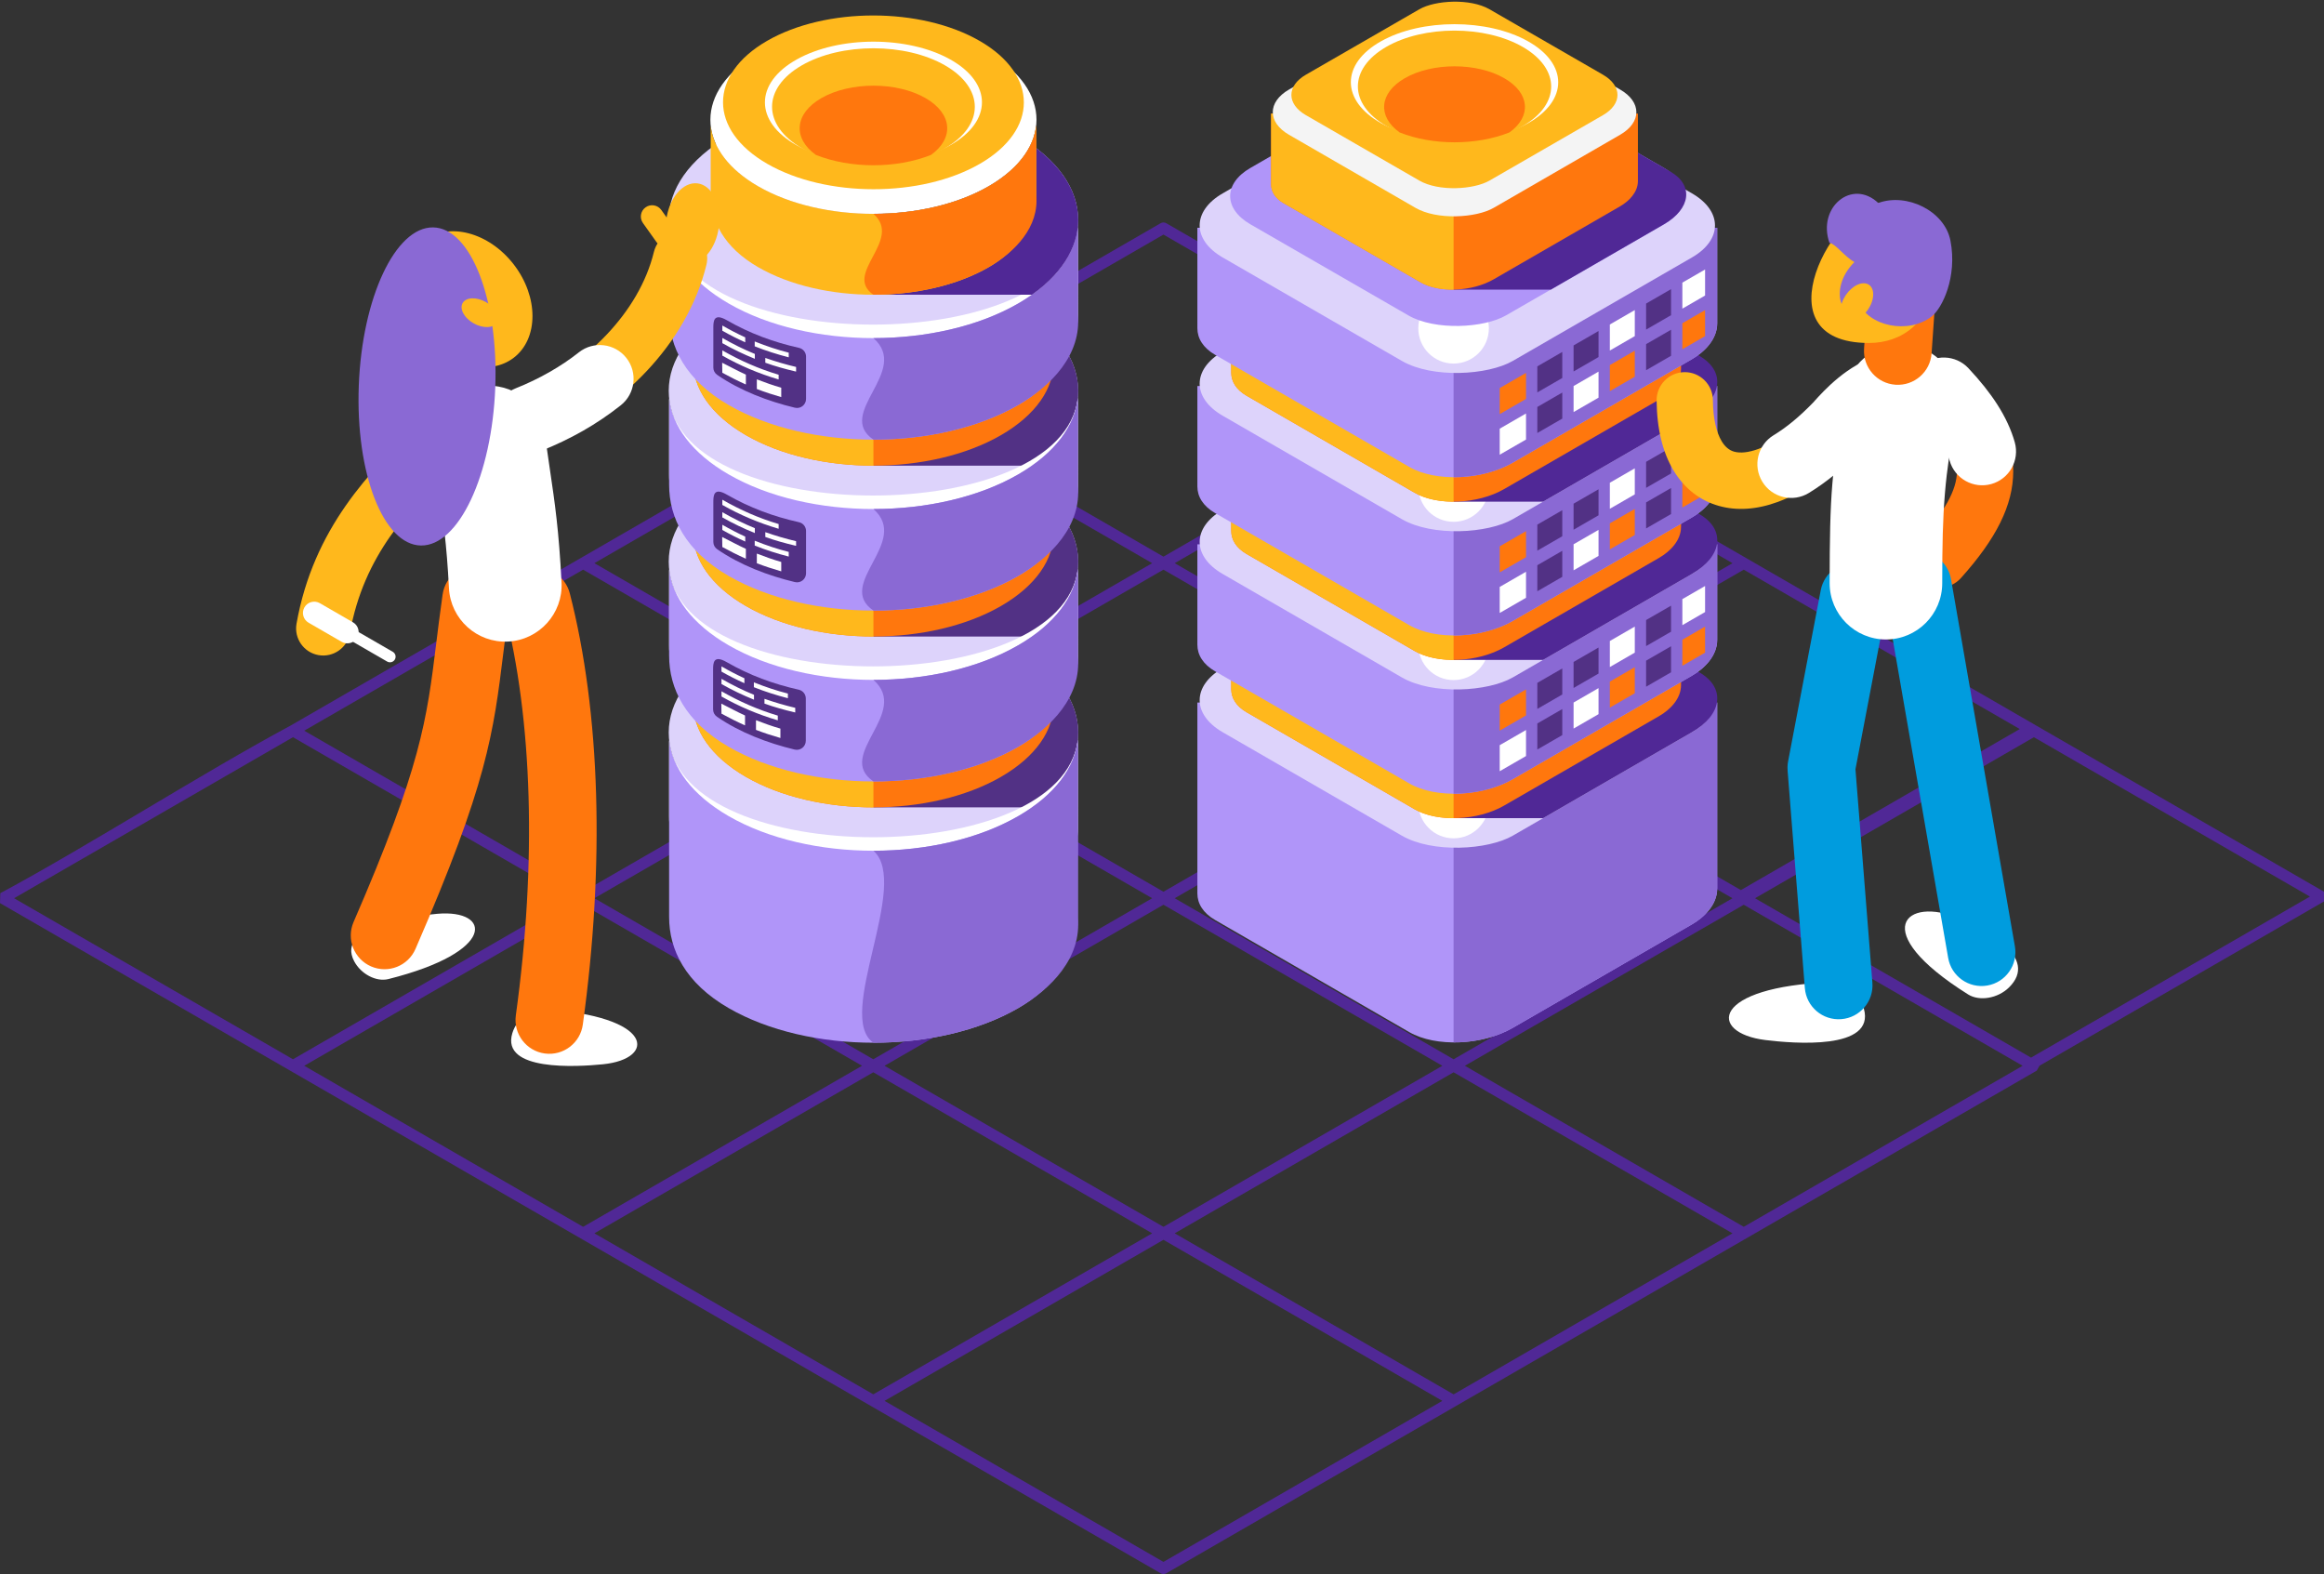 <?xml version="1.0" encoding="UTF-8"?>
<!DOCTYPE svg PUBLIC "-//W3C//DTD SVG 1.1//EN" "http://www.w3.org/Graphics/SVG/1.1/DTD/svg11.dtd">
<!-- Creator: CorelDRAW 2019 (64-Bit) -->
<svg xmlns="http://www.w3.org/2000/svg" xml:space="preserve" width="100%" height="100%" version="1.1" style="shape-rendering:geometricPrecision; text-rendering:geometricPrecision; image-rendering:optimizeQuality; fill-rule:evenodd; clip-rule:evenodd"
viewBox="0 0 514.053 348.127"
 xmlns:xlink="http://www.w3.org/1999/xlink">
 <rect x="0" y="0" width="514.053" height="348.127" fill="#333333" stroke="none"/>
 <defs>
  <style type="text/css">
   <![CDATA[
    .fil5 {fill:#502896}
    .fil16 {fill:#523185}
    .fil2 {fill:#8A69D4}
    .fil1 {fill:#B095F9}
    .fil3 {fill:#DDD3FB}
    .fil12 {fill:#F4F4F4}
    .fil6 {fill:#FF770D}
    .fil7 {fill:#FFB81C}
    .fil15 {fill:#FFB81C}
    .fil4 {fill:white}
    .fil13 {fill:#009CDE;fill-rule:nonzero}
    .fil0 {fill:#502896;fill-rule:nonzero}
    .fil9 {fill:#523185;fill-rule:nonzero}
    .fil8 {fill:#FF770D;fill-rule:nonzero}
    .fil14 {fill:#FFB81C;fill-rule:nonzero}
    .fil11 {fill:white;fill-rule:nonzero}
    .fil10 {fill:white;fill-rule:nonzero}
   ]]>
  </style>
 </defs>
 <g id="Слой_x0020_1">
  <g id="_2609002524048">
   <path class="fil0" d="M319.038 161.608l-61.692 -35.618 -61.688 35.619 61.69 35.615 61.69 -35.616zm64.176 37.056l-61.689 -35.618 -61.689 35.616 61.69 35.616 61.688 -35.614zm3.144 -75.171l127.691 73.722 0.004 2.156 -62.922 36.331 -0.62 1.09 -192.539 111.166c-0.4,0.232 -0.876,0.216 -1.25,0l-192.453 -111.117 -0.089 -0.047 -64.18 -37.055 0.065 -2.193c19.833,-10.671 44.357,-26.389 64.18,-37.055l192.482 -111.125c0.397,-0.228 0.868,-0.212 1.24,0l128.391 74.127zm63.529 39.552l-61.686 35.618 61.048 35.246 61.689 -35.616 -61.051 -35.248zm-125.869 -1.438l61.053 35.249 61.689 -35.616 -61.053 -35.249 -61.689 35.616zm59.198 111.164l-61.691 -35.617 -61.689 35.616 61.691 35.617 61.689 -35.616zm-59.197 -37.057l61.688 35.616 61.685 -35.613 -61.688 -35.616 -61.685 35.613zm-69.167 -111.16l-61.688 -35.617 -61.687 35.615 61.689 35.616 61.686 -35.614zm54.039 -28.322l-49.053 28.323 61.689 35.616 61.691 -35.617 -61.691 -35.617 -12.636 7.295zm-113.233 -8.734l61.689 35.616 61.689 -35.616 -61.689 -35.616 -61.689 35.616zm-3.177 -1.04l1.305 -0.038 63.561 36.697 -64.866 -36.659zm-1.811 75.149l-61.689 -35.617 -61.685 35.614 61.689 35.616 61.685 -35.613zm-64.178 37.053l-61.689 -35.616 -61.687 35.615 61.689 35.616 61.687 -35.615zm43.644 -22.321l-38.659 22.322 61.689 35.616 61.691 -35.617 -61.691 -35.617 -23.03 13.296zm25.518 59.376l61.694 35.618 61.69 -35.617 -61.693 -35.618 -61.691 35.617zm-89.698 -22.321l-38.659 22.322 61.689 35.616 61.691 -35.617 -61.691 -35.617 -23.03 13.296zm89.703 96.43l61.688 35.615 61.689 -35.616 -61.689 -35.616 -61.688 35.617zm-64.182 -37.056l61.689 35.616 61.689 -35.616 -61.689 -35.616 -61.689 35.616z"/>
   <g>
    <path class="fil1" d="M268.792 203.485l42.935 24.789c5.843,3.372 16.142,2.946 22.889,-0.949l39.647 -22.891c2.786,-1.608 5.569,-4.407 5.569,-7.903l0 -41.152c-41.304,0 -73.62,0 -114.98,0l0.001 42.225c0,2.204 1.234,4.32 3.939,5.881z"/>
    <path class="fil2" d="M321.523 230.548c4.548,0.023 9.363,-1.07 13.093,-3.223l39.647 -22.891c2.786,-1.608 5.569,-4.407 5.569,-7.903l0 -41.152 -58.309 0 0 75.169z"/>
    <rect class="fil3" transform="matrix(-0.866 -0.5 -0.866 0.5 386.529 154.853)" width="74.109" height="74.109" rx="14.164" ry="14.164"/>
    <circle class="fil4" cx="321.523" cy="177.604" r="7.805"/>
    <rect class="fil1" transform="matrix(-0.763 -0.44 -0.763 0.44 378.862 148.375)" width="74.109" height="74.109" rx="14.164" ry="14.164"/>
    <path class="fil5" d="M341.322 180.953l32.941 -19.019c6.748,-3.895 7.487,-9.841 1.644,-13.215l-42.935 -24.788c-3.002,-1.734 -7.181,-2.464 -11.449,-2.235l0 59.257 19.799 0z"/>
    <path class="fil6" d="M275.755 157.536l37.15 21.449c5.056,2.919 13.967,2.549 19.805,-0.821l34.306 -19.807c2.41,-1.391 4.818,-3.813 4.818,-6.837l0 -18.302c-35.739,0 -63.701,0 -99.488,0l0.001 19.229c0,1.908 1.067,3.738 3.408,5.089z"/>
    <path class="fil7" d="M275.755 157.535l37.15 21.45c2.295,1.324 5.383,1.972 8.618,1.968l0 -47.736 -49.177 0 0.001 19.23c0,1.908 1.067,3.738 3.408,5.088z"/>
    <path class="fil1" d="M268.792 148.484l42.935 24.789c5.843,3.373 16.142,2.946 22.889,-0.949l39.647 -22.891c2.786,-1.608 5.569,-4.407 5.569,-7.902l0 -21.152c-41.304,0 -73.62,0 -114.98,0l0.001 22.224c0,2.205 1.234,4.32 3.939,5.881z"/>
    <path class="fil2" d="M321.523 175.547c4.548,0.023 9.363,-1.07 13.093,-3.223l39.647 -22.891c2.786,-1.608 5.569,-4.407 5.569,-7.902l0 -21.152 -58.309 0 0 55.168z"/>
    <rect class="fil3" transform="matrix(-0.866 -0.5 -0.866 0.5 386.529 119.853)" width="74.109" height="74.109" rx="14.164" ry="14.164"/>
    <circle class="fil4" cx="321.523" cy="142.604" r="7.805"/>
    <rect class="fil1" transform="matrix(-0.763 -0.44 -0.763 0.44 378.862 113.375)" width="74.109" height="74.109" rx="14.164" ry="14.164"/>
    <polygon class="fil8" points="372.126,141.484 377.153,138.582 377.153,144.342 372.126,147.244 "/>
    <polygon class="fil9" points="364.106,146.115 369.626,142.928 369.626,148.688 364.106,151.875 "/>
    <polygon class="fil8" points="356.086,150.745 361.606,147.558 361.606,153.318 356.086,156.505 "/>
    <polygon class="fil10" points="348.065,155.376 353.586,152.189 353.586,157.948 348.065,161.136 "/>
    <polygon class="fil9" points="340.045,160.007 345.565,156.82 345.565,162.579 340.045,165.766 "/>
    <polygon class="fil10" points="331.726,164.81 337.545,161.45 337.545,167.209 331.726,170.569 "/>
    <polygon class="fil10" points="372.126,132.505 377.153,129.603 377.153,135.363 372.126,138.265 "/>
    <polygon class="fil9" points="364.106,137.136 369.626,133.949 369.626,139.709 364.106,142.896 "/>
    <polygon class="fil10" points="356.086,141.766 361.606,138.579 361.606,144.339 356.086,147.526 "/>
    <polygon class="fil9" points="348.065,146.397 353.586,143.21 353.586,148.969 348.065,152.157 "/>
    <polygon class="fil9" points="340.045,151.028 345.565,147.841 345.565,153.6 340.045,156.787 "/>
    <polygon class="fil8" points="331.726,155.831 337.545,152.471 337.545,158.23 331.726,161.59 "/>
    <path class="fil5" d="M341.322 145.953l32.941 -19.019c6.748,-3.895 7.487,-9.841 1.644,-13.215l-42.935 -24.788c-3.002,-1.734 -7.181,-2.464 -11.449,-2.235l0 59.257 19.799 0z"/>
    <path class="fil6" d="M275.755 122.536l37.15 21.449c5.056,2.919 13.967,2.549 19.805,-0.821l34.306 -19.807c2.41,-1.391 4.818,-3.813 4.818,-6.837l0 -18.302c-35.739,0 -63.701,0 -99.488,0l0.001 19.229c0,1.908 1.067,3.738 3.408,5.089z"/>
    <path class="fil7" d="M275.755 122.535l37.15 21.45c2.295,1.324 5.383,1.972 8.618,1.968l0 -47.736 -49.177 0 0.001 19.23c0,1.908 1.067,3.738 3.408,5.088z"/>
    <path class="fil1" d="M268.792 113.484l42.935 24.789c5.843,3.373 16.142,2.946 22.889,-0.949l39.647 -22.891c2.786,-1.608 5.569,-4.407 5.569,-7.902l0 -21.152c-41.304,0 -73.62,0 -114.98,0l0.001 22.224c0,2.205 1.234,4.32 3.939,5.881z"/>
    <path class="fil2" d="M321.523 140.547c4.548,0.023 9.363,-1.07 13.093,-3.223l39.647 -22.891c2.786,-1.608 5.569,-4.407 5.569,-7.902l0 -21.152 -58.309 0 0 55.168z"/>
    <rect class="fil3" transform="matrix(-0.866 -0.5 -0.866 0.5 386.529 84.853)" width="74.109" height="74.109" rx="14.164" ry="14.164"/>
    <circle class="fil4" cx="321.523" cy="107.604" r="7.805"/>
    <rect class="fil1" transform="matrix(-0.763 -0.44 -0.763 0.44 378.862 78.375)" width="74.109" height="74.109" rx="14.164" ry="14.164"/>
    <polygon class="fil8" points="372.126,106.484 377.153,103.582 377.153,109.342 372.126,112.244 "/>
    <polygon class="fil9" points="364.106,111.115 369.626,107.928 369.626,113.688 364.106,116.875 "/>
    <polygon class="fil8" points="356.086,115.745 361.606,112.558 361.606,118.318 356.086,121.505 "/>
    <polygon class="fil11" points="348.065,120.376 353.586,117.189 353.586,122.948 348.065,126.136 "/>
    <polygon class="fil9" points="340.045,125.007 345.565,121.82 345.565,127.579 340.045,130.766 "/>
    <polygon class="fil11" points="331.726,129.81 337.545,126.45 337.545,132.209 331.726,135.569 "/>
    <polygon class="fil11" points="372.126,97.505 377.153,94.603 377.153,100.363 372.126,103.265 "/>
    <polygon class="fil9" points="364.106,102.136 369.626,98.949 369.626,104.709 364.106,107.896 "/>
    <polygon class="fil11" points="356.086,106.766 361.606,103.579 361.606,109.339 356.086,112.526 "/>
    <polygon class="fil9" points="348.065,111.397 353.586,108.21 353.586,113.969 348.065,117.157 "/>
    <polygon class="fil9" points="340.045,116.028 345.565,112.841 345.565,118.6 340.045,121.787 "/>
    <polygon class="fil8" points="331.726,120.831 337.545,117.471 337.545,123.23 331.726,126.59 "/>
    <path class="fil5" d="M341.322 110.953l32.941 -19.019c6.748,-3.895 7.487,-9.841 1.644,-13.215l-42.935 -24.788c-3.002,-1.734 -7.181,-2.464 -11.449,-2.235l0 59.257 19.799 0z"/>
    <path class="fil6" d="M275.755 87.536l37.15 21.449c5.056,2.919 13.967,2.549 19.805,-0.821l34.306 -19.807c2.41,-1.391 4.818,-3.813 4.818,-6.837l0 -18.302c-35.739,0 -63.701,0 -99.488,0l0.001 19.229c0,1.908 1.067,3.738 3.408,5.089z"/>
    <path class="fil7" d="M275.755 87.535l37.15 21.45c2.295,1.324 5.383,1.972 8.618,1.968l0 -47.736 -49.177 0 0.001 19.23c0,1.908 1.067,3.738 3.408,5.088z"/>
    <path class="fil1" d="M268.792 78.484l42.935 24.789c5.843,3.373 16.142,2.946 22.889,-0.949l39.647 -22.891c2.786,-1.608 5.569,-4.407 5.569,-7.902l0 -21.152c-41.304,0 -73.62,0 -114.98,0l0.001 22.224c0,2.205 1.234,4.32 3.939,5.881z"/>
    <path class="fil2" d="M321.523 105.547c4.548,0.023 9.363,-1.07 13.093,-3.223l39.647 -22.891c2.786,-1.608 5.569,-4.407 5.569,-7.902l0 -21.152 -58.309 0 0 55.168z"/>
    <rect class="fil3" transform="matrix(-0.866 -0.5 -0.866 0.5 386.529 49.853)" width="74.109" height="74.109" rx="14.164" ry="14.164"/>
    <circle class="fil4" cx="321.523" cy="72.604" r="7.805"/>
    <rect class="fil1" transform="matrix(-0.763 -0.44 -0.763 0.44 378.862 43.375)" width="74.109" height="74.109" rx="14.164" ry="14.164"/>
    <path class="fil5" d="M343.049 64.051l25.013 -14.441c5.941,-3.43 6.591,-8.666 1.447,-11.636l-37.806 -21.828c-1.057,-0.61 -2.279,-1.079 -3.606,-1.409l-36.191 20.895c-4.761,2.748 -5.283,6.945 -1.16,9.325 4.457,2.573 30.777,15.655 30.777,19.094l21.526 0z"/>
    <polygon class="fil8" points="372.126,71.484 377.153,68.582 377.153,74.342 372.126,77.244 "/>
    <polygon class="fil9" points="364.106,76.115 369.626,72.928 369.626,78.688 364.106,81.875 "/>
    <polygon class="fil8" points="356.086,80.745 361.606,77.558 361.606,83.318 356.086,86.505 "/>
    <polygon class="fil11" points="348.065,85.376 353.586,82.189 353.586,87.948 348.065,91.136 "/>
    <polygon class="fil9" points="340.045,90.007 345.565,86.82 345.565,92.579 340.045,95.766 "/>
    <polygon class="fil11" points="331.726,94.81 337.545,91.45 337.545,97.209 331.726,100.569 "/>
    <polygon class="fil11" points="372.126,62.505 377.153,59.603 377.153,65.363 372.126,68.265 "/>
    <polygon class="fil9" points="364.106,67.136 369.626,63.949 369.626,69.709 364.106,72.896 "/>
    <polygon class="fil11" points="356.086,71.766 361.606,68.579 361.606,74.339 356.086,77.526 "/>
    <polygon class="fil9" points="348.065,76.397 353.586,73.21 353.586,78.969 348.065,82.157 "/>
    <polygon class="fil9" points="340.045,81.028 345.565,77.841 345.565,83.6 340.045,86.787 "/>
    <polygon class="fil8" points="331.726,85.831 337.545,82.471 337.545,88.23 331.726,91.59 "/>
    <path class="fil6" d="M283.94 44.955l30.298 17.492c4.123,2.381 11.39,2.079 16.151,-0.669l27.978 -16.153c1.965,-1.135 3.929,-3.11 3.929,-5.577l0 -14.926c-29.146,0 -51.95,0 -81.136,0l0 15.683c0,1.555 0.871,3.048 2.78,4.15z"/>
    <path class="fil7" d="M283.94 44.954l30.298 17.493c1.932,1.115 4.554,1.642 7.285,1.604l0 -38.929 -40.363 0 0.001 15.682c0,1.555 0.87,3.049 2.779,4.15z"/>
    <rect class="fil12" transform="matrix(-0.611 -0.353 -0.611 0.353 367.022 24.804)" width="74.109" height="74.109" rx="14.164" ry="14.164"/>
    <rect class="fil7" transform="matrix(-0.548 -0.316 -0.548 0.316 362.322 20.995)" width="74.109" height="74.109" rx="14.164" ry="14.164"/>
    <ellipse class="fil4" transform="matrix(-0.505 0.283 0.438 0.245 321.733 18.189)" rx="32.09" ry="37.054"/>
    <ellipse class="fil7" transform="matrix(-0.471 0.272 0.408 0.236 321.733 19.122)" rx="32.09" ry="37.054"/>
    <path class="fil6" d="M309.578 29.286c7.291,2.913 17.019,2.913 24.31,0 4.914,-3.532 4.535,-8.708 -1.14,-11.985 -6.083,-3.511 -15.947,-3.511 -22.03,0 -5.675,3.277 -6.054,8.453 -1.14,11.985z"/>
    <path class="fil10" d="M435.328 219.933c2.517,1.573 6.564,0.889 9.035,-1.529 6.802,-6.661 -5.256,-12.859 -10.956,-15.275 -11.797,-5 -20.641,2.644 1.921,16.804z"/>
    <path class="fil10" d="M405.175 217.221c2.984,-0.104 6.166,2.528 7.103,5.878 2.576,9.225 -15.589,7.687 -21.772,6.925 -12.794,-1.576 -12.113,-11.814 14.669,-12.803z"/>
    <path class="fil8" d="M425.406 90.827c-2.359,-2.507 -2.238,-6.454 0.269,-8.813 2.507,-2.359 6.454,-2.238 8.813,0.269 7.087,7.555 10.847,14.351 10.827,21.96 -0.02,7.481 -3.737,14.876 -11.587,23.62 -2.305,2.562 -6.252,2.769 -8.814,0.464 -2.562,-2.305 -2.769,-6.252 -0.464,-8.814 5.702,-6.352 8.402,-11.152 8.413,-15.27 0.011,-3.992 -2.579,-8.216 -7.457,-13.416z"/>
    <path class="fil10" d="M424.498 91.682c-2.831,-3.009 -2.687,-7.745 0.322,-10.576 3.009,-2.831 7.745,-2.687 10.576,0.322 2.607,2.779 4.724,5.431 6.374,8.008 1.812,2.825 3.098,5.604 3.886,8.387 1.116,3.98 -1.206,8.112 -5.186,9.228 -3.98,1.116 -8.112,-1.206 -9.228,-5.186 -0.377,-1.333 -1.063,-2.773 -2.07,-4.343 -1.166,-1.821 -2.72,-3.757 -4.674,-5.84z"/>
    <path class="fil13" d="M445.687 209.325c0.695,4.077 -2.046,7.948 -6.123,8.643 -4.077,0.695 -7.948,-2.046 -8.643,-6.123l-14.126 -81.192c-0.695,-4.077 2.046,-7.948 6.123,-8.643 4.077,-0.695 7.948,2.046 8.643,6.123l14.126 81.192z"/>
    <path class="fil14" d="M404.314 87.331c2.278,-2.589 6.225,-2.84 8.814,-0.562 2.589,2.278 2.84,6.225 0.562,8.814 -7.063,8.013 -14.105,13.094 -20.422,15.417 -4.678,1.72 -9.092,1.998 -13.014,0.903 -4.234,-1.183 -7.689,-3.85 -10.123,-7.924 -2.316,-3.876 -3.639,-9.048 -3.7,-15.397 -0.027,-3.438 2.739,-6.248 6.177,-6.275 3.438,-0.027 6.248,2.739 6.275,6.177 0.038,4.034 0.733,7.075 1.942,9.099 0.735,1.231 1.674,2.008 2.749,2.308 1.39,0.388 3.216,0.193 5.398,-0.609 4.444,-1.634 9.707,-5.558 15.342,-11.951z"/>
    <path class="fil13" d="M402.736 130.546c0.76,-4.061 4.67,-6.737 8.731,-5.977 4.061,0.76 6.737,4.67 5.977,8.731l-7.029 36.834 3.746 47.212c0.323,4.126 -2.759,7.734 -6.885,8.057 -4.126,0.323 -7.734,-2.759 -8.057,-6.885l-3.822 -48.166 0.011 -0.001c-0.05,-0.641 -0.018,-1.3 0.106,-1.962l7.222 -37.843z"/>
    <path class="fil10" d="M415.489 78.769c4.012,-0.986 8.067,1.467 9.053,5.479 0.986,4.012 -1.467,8.067 -5.479,9.053 -2.185,0.537 -5.469,4.187 -6.56,5.4l-0.571 0.61c-1.927,1.995 -3.883,3.803 -5.843,5.418 -2.064,1.701 -4.069,3.135 -5.992,4.305 -3.527,2.151 -8.132,1.036 -10.283,-2.491 -2.151,-3.527 -1.036,-8.132 2.491,-10.283 1.41,-0.858 2.847,-1.882 4.292,-3.073 1.446,-1.191 2.968,-2.607 4.553,-4.248 0.239,-0.247 0.01,-0.024 0.221,-0.258 1.856,-2.064 7.439,-8.271 14.118,-9.912z"/>
    <path class="fil10" d="M408.171 86.547c1.159,-6.795 7.61,-11.364 14.405,-10.205 6.795,1.159 11.364,7.61 10.205,14.405 -1.355,7.92 -2.139,13.074 -2.58,18.394 -0.471,5.682 -0.588,11.255 -0.592,19.837 0,6.876 -5.575,12.451 -12.451,12.451 -6.876,0 -12.451,-5.575 -12.451,-12.451 0.005,-9.967 0.122,-16.217 0.592,-21.887 0.5,-6.032 1.371,-11.77 2.872,-20.544z"/>
    <path class="fil8" d="M413.842 54.997c0.275,-4.126 3.843,-7.248 7.969,-6.973 4.126,0.275 7.248,3.843 6.973,7.969l-1.526 22.127c-0.275,4.126 -3.843,7.248 -7.969,6.973 -4.126,-0.275 -7.248,-3.843 -6.973,-7.969l1.526 -22.127z"/>
    <path class="fil15" d="M416.469 44.847c10.556,0 12.962,7.629 11.724,17.043 -1.239,9.413 -7.467,13.966 -14.788,13.966 -24.848,0 -7.492,-31.009 3.064,-31.009z"/>
    <path class="fil2" d="M404.662 53.709c1.301,0.166 3.229,2.939 5.515,4.256 -6.235,6.235 -2.062,14.243 0.949,8.872 2.06,5.295 11.032,7.222 16.214,3.098 2.21,-1.759 5.645,-8.58 4.091,-16.69 -1.266,-6.598 -9.669,-10.665 -15.969,-8.351 -5.819,-5.471 -13.537,0.982 -10.8,8.815z"/>
    <ellipse class="fil15" transform="matrix(0.404 -0 -0.144 0.404 410.739 66.858)" rx="8.103" ry="10.418"/>
    <ellipse class="fil3" transform="matrix(-0.998 0.576 0.864 0.499 193.199 162.007)" rx="32.09" ry="37.054"/>
    <path class="fil16" d="M228.262 178.564c14.586,-10.272 13.574,-25.458 -3.035,-35.049 -8.845,-5.106 -20.436,-7.658 -32.028,-7.658l0 42.707 35.063 0z"/>
    <path class="fil4" d="M148.002 180.472c0,37.516 90.399,33.619 90.404,2.755l0.003 -19.657c-3.404,28.843 -87.248,28.723 -90.407,0.116l0 16.786z"/>
    <path class="fil1" d="M148.002 202.787c0,7.279 3.589,14.639 13.17,20.17 8.855,5.112 20.471,7.666 32.078,7.659 11.573,-0.006 23.147,-2.563 31.977,-7.659 7.302,-4.215 13.182,-11.14 13.182,-20.055l0 -39.332c-0.635,6.163 -5.027,12.221 -13.182,16.929 -17.689,10.212 -46.368,10.211 -64.055,0 -8.103,-4.679 -12.493,-10.69 -13.17,-16.813l0 39.101zm90.407 -42.343l0 -0.143 -0.015 0 0.015 0.143zm-90.404 -0.143l-0.003 0 0 0.028 0.003 -0.028z"/>
    <path class="fil2" d="M193.199 230.616c11.591,0 23.184,-2.554 32.028,-7.659 7.303,-4.216 14.094,-11.187 13.182,-20.055l0 -39.332c-0.635,6.163 -5.027,12.22 -13.182,16.929 -8.845,5.106 -20.437,7.659 -32.028,7.659 8.295,7.293 -8.584,36.618 0,42.458zm45.21 -70.172l0 -0.143 -0.015 0 0.015 0.143z"/>
    <path class="fil6" d="M164.988 139.242c-15.581,8.995 -15.58,23.58 0,32.575 15.58,8.995 40.841,8.996 56.423,0 15.581,-8.996 15.58,-23.58 0,-32.575 -15.581,-8.996 -40.842,-8.996 -56.423,0z"/>
    <path class="fil7" d="M164.988 139.242c-15.581,8.995 -15.58,23.58 0,32.575 7.79,4.498 18,6.747 28.211,6.747l0 -46.069c-10.21,0 -20.42,2.249 -28.211,6.747z"/>
    <ellipse class="fil3" transform="matrix(-0.998 0.576 0.864 0.499 193.199 124.219)" rx="32.09" ry="37.054"/>
    <path class="fil16" d="M228.262 140.776c14.586,-10.272 13.574,-25.458 -3.035,-35.049 -8.845,-5.106 -20.436,-7.658 -32.028,-7.658l0 42.707 35.063 0z"/>
    <path class="fil4" d="M148.002 142.684c0,37.516 90.399,33.619 90.404,2.755l0.003 -19.657c-3.404,28.843 -87.248,28.723 -90.407,0.116l0 16.786z"/>
    <path class="fil1" d="M148.002 144.999c0,7.283 3.588,14.637 13.17,20.17 8.857,5.113 20.47,7.667 32.078,7.659 11.574,-0.007 23.146,-2.562 31.977,-7.659 7.303,-4.216 13.182,-11.14 13.182,-20.055l0 -19.332c-0.635,6.163 -5.027,12.221 -13.182,16.929 -17.689,10.212 -46.368,10.211 -64.055,0 -8.103,-4.679 -12.493,-10.69 -13.17,-16.813l0 19.101zm90.407 -22.343l0 -0.143 -0.015 0 0.015 0.143zm-90.404 -0.143l-0.003 0 0 0.028 0.003 -0.028z"/>
    <path class="fil2" d="M193.199 172.828c11.591,0 23.183,-2.553 32.028,-7.659 7.304,-4.217 14.094,-11.187 13.182,-20.055l0 -19.332c-0.635,6.163 -5.027,12.22 -13.182,16.929 -8.845,5.106 -20.437,7.659 -32.028,7.659 8.295,7.293 -8.584,16.618 0,22.458zm45.21 -50.172l0 -0.143 -0.015 0 0.015 0.143z"/>
    <path class="fil6" d="M164.988 101.454c-15.581,8.995 -15.58,23.58 0,32.575 15.58,8.995 40.841,8.996 56.423,0 15.581,-8.996 15.58,-23.58 0,-32.575 -15.581,-8.996 -40.842,-8.996 -56.423,0z"/>
    <path class="fil7" d="M164.988 101.454c-15.581,8.995 -15.58,23.58 0,32.575 7.79,4.498 18,6.747 28.211,6.747l0 -46.069c-10.21,0 -20.42,2.249 -28.211,6.747z"/>
    <ellipse class="fil3" transform="matrix(-0.998 0.576 0.864 0.499 193.199 86.431)" rx="32.09" ry="37.054"/>
    <path class="fil16" d="M228.262 102.988c14.586,-10.272 13.574,-25.458 -3.035,-35.049 -8.845,-5.106 -20.436,-7.658 -32.028,-7.658l0 42.707 35.063 0z"/>
    <path class="fil4" d="M148.002 104.896c0,37.516 90.399,33.619 90.404,2.755l0.003 -19.657c-3.404,28.843 -87.248,28.723 -90.407,0.116l0 16.786z"/>
    <path class="fil1" d="M148.002 107.211c0,7.283 3.588,14.637 13.17,20.17 8.857,5.113 20.47,7.667 32.078,7.659 11.574,-0.007 23.146,-2.562 31.977,-7.659 7.303,-4.216 13.182,-11.14 13.182,-20.055l0 -19.332c-0.635,6.163 -5.027,12.221 -13.182,16.929 -17.689,10.212 -46.368,10.211 -64.055,0 -8.103,-4.679 -12.493,-10.69 -13.17,-16.813l0 19.101zm90.407 -22.343l0 -0.143 -0.015 0 0.015 0.143zm-90.404 -0.143l-0.003 0 0 0.028 0.003 -0.028z"/>
    <path class="fil2" d="M193.199 135.04c11.591,0 23.183,-2.553 32.028,-7.659 7.304,-4.217 14.094,-11.187 13.182,-20.055l0 -19.332c-0.635,6.163 -5.027,12.22 -13.182,16.929 -8.845,5.106 -20.437,7.659 -32.028,7.659 8.295,7.293 -8.584,16.618 0,22.458zm45.21 -50.172l0 -0.143 -0.015 0 0.015 0.143z"/>
    <path class="fil6" d="M164.988 63.666c-15.581,8.995 -15.58,23.58 0,32.575 15.58,8.995 40.841,8.996 56.423,0 15.581,-8.996 15.58,-23.58 0,-32.575 -15.581,-8.996 -40.842,-8.996 -56.423,0z"/>
    <path class="fil7" d="M164.988 63.666c-15.581,8.995 -15.58,23.58 0,32.575 7.79,4.498 18,6.747 28.211,6.747l0 -46.069c-10.21,0 -20.42,2.249 -28.211,6.747z"/>
    <ellipse class="fil3" transform="matrix(-0.998 0.576 0.864 0.499 193.199 48.628)" rx="32.09" ry="37.054"/>
    <path class="fil4" d="M148.002 67.093c0,37.516 90.399,33.619 90.404,2.755l0.003 -19.657c-3.404,28.843 -87.248,28.723 -90.407,0.116l0 16.786z"/>
    <path class="fil1" d="M148.002 69.408c0,7.283 3.588,14.637 13.17,20.17 8.857,5.113 20.47,7.667 32.078,7.659 11.574,-0.007 23.146,-2.562 31.977,-7.659 7.303,-4.216 13.182,-11.14 13.182,-20.055l0 -19.332c-0.635,6.163 -5.027,12.221 -13.182,16.929 -17.689,10.212 -46.368,10.211 -64.055,0 -8.103,-4.679 -12.493,-10.69 -13.17,-16.813l0 19.101zm90.407 -22.343l0 -0.143 -0.015 0 0.015 0.143zm-90.404 -0.143l-0.003 0 0 0.028 0.003 -0.028z"/>
    <path class="fil2" d="M193.199 97.237c11.591,0 23.183,-2.553 32.028,-7.659 7.304,-4.217 14.094,-11.187 13.182,-20.055l0 -19.332c-0.635,6.163 -5.027,12.22 -13.182,16.929 -8.845,5.106 -20.437,7.659 -32.028,7.659 8.295,7.293 -8.584,16.618 0,22.458zm45.21 -50.172l0 -0.143 -0.015 0 0.015 0.143z"/>
    <path class="fil5" d="M228.262 65.185c14.586,-10.272 13.574,-25.458 -3.035,-35.049 -8.845,-5.106 -20.436,-7.658 -32.028,-7.658l0 42.707 35.063 0z"/>
    <ellipse class="fil4" transform="matrix(-0.795 0.459 0.688 0.397 193.199 26.473)" rx="32.09" ry="37.054"/>
    <path class="fil7" d="M157.205 43.022c0,5.8 2.857,11.657 10.488,16.063 7.054,4.072 16.303,6.106 25.547,6.1 9.218,-0.006 18.433,-2.04 25.466,-6.1 5.816,-3.357 10.498,-8.871 10.498,-15.971l0 -15.396c-0.506,4.908 -4.004,9.733 -10.498,13.482 -14.087,8.133 -36.927,8.132 -51.013,0 -6.453,-3.726 -9.949,-8.513 -10.488,-13.39l0 15.212zm71.999 -17.794l0 -0.114 -0.012 0 0.012 0.114zm-71.997 -0.114l-0.002 0 0 0.023 0.002 -0.023z"/>
    <path class="fil6" d="M193.199 65.185c9.232,0 18.463,-2.033 25.507,-6.1 5.817,-3.358 11.224,-8.909 10.498,-15.971l0 -15.396c-0.506,4.908 -4.004,9.732 -10.498,13.482 -7.044,4.066 -16.275,6.1 -25.507,6.1 6.607,5.808 -6.836,13.234 0,17.885zm36.005 -39.957l0 -0.114 -0.012 0 0.012 0.114z"/>
    <ellipse class="fil7" transform="matrix(-0.733 0.423 0.635 0.367 193.199 22.637)" rx="32.09" ry="37.054"/>
    <ellipse class="fil4" transform="matrix(-0.529 0.296 0.458 0.256 193.199 22.637)" rx="32.09" ry="37.054"/>
    <ellipse class="fil7" transform="matrix(-0.494 0.285 0.428 0.247 193.199 23.615)" rx="32.09" ry="37.054"/>
    <path class="fil6" d="M180.468 34.262c7.637,3.051 17.826,3.051 25.463,0 5.148,-3.7 4.751,-9.122 -1.194,-12.554 -6.371,-3.678 -16.704,-3.678 -23.075,0 -5.945,3.432 -6.342,8.854 -1.194,12.554z"/>
    <path class="fil16" d="M158.649 82.915c5.054,3.491 11.24,5.838 17.176,7.258 1.263,0.304 2.466,-0.646 2.466,-1.945l0 -9.344c0,-0.946 -0.638,-1.743 -1.561,-1.951 -5.705,-1.282 -10.851,-3.179 -15.926,-6.091 -2.952,-1.705 -3.019,0.166 -3.019,1.721l0 8.706c0,0.678 0.306,1.261 0.864,1.646z"/>
    <path class="fil16" d="M158.649 121.479c5.054,3.491 11.24,5.838 17.176,7.258 1.263,0.304 2.466,-0.646 2.466,-1.945l0 -9.344c0,-0.946 -0.638,-1.743 -1.561,-1.951 -5.705,-1.282 -10.851,-3.179 -15.926,-6.091 -2.952,-1.705 -3.019,0.166 -3.019,1.721l0 8.706c0,0.678 0.306,1.261 0.864,1.646z"/>
    <path class="fil16" d="M158.595 158.521c5.054,3.491 11.24,5.838 17.176,7.258 1.263,0.304 2.466,-0.646 2.466,-1.945l0 -9.344c0,-0.946 -0.638,-1.743 -1.561,-1.951 -5.705,-1.282 -10.851,-3.179 -15.926,-6.091 -2.952,-1.705 -3.019,0.166 -3.019,1.721l0 8.706c0,0.678 0.306,1.261 0.864,1.646z"/>
    <path class="fil11" d="M174.463 78.002l0 1.029c-2.564,-0.663 -5.064,-1.457 -7.525,-2.437l0 -1.076 0.181 0.073c2.373,0.956 4.865,1.778 7.344,2.411zm-1.657 7.75l0 2.074c-1.832,-0.529 -3.617,-1.104 -5.398,-1.791l-0.001 -2.138c1.768,0.684 3.577,1.334 5.399,1.855zm-7.824 -0.713c-1.789,-0.8 -3.491,-1.657 -5.209,-2.595l-0.036 -2.22c1.748,0.879 3.465,1.817 5.245,2.631l0 2.184zm7.248 -1.117l-0.051 -0.015c-4.335,-1.282 -8.476,-3.023 -12.406,-5.259l0 -1.152c4.025,2.296 8.013,4.053 12.457,5.384l0 1.042zm3.859 -1.74l-0.177 -0.041c-2.197,-0.516 -4.513,-1.151 -6.632,-1.922l0 -1.056c2.251,0.785 4.487,1.448 6.809,1.995l0 1.024zm-9.124 -2.825c-2.488,-1.007 -4.857,-2.134 -7.192,-3.462l0 -1.151c2.349,1.34 4.684,2.516 7.192,3.535l0 1.078zm-2.121 -3.649c-1.734,-0.772 -3.422,-1.627 -5.071,-2.567l0 -1.148c1.662,0.953 3.326,1.829 5.071,2.624l0 1.091z"/>
    <path class="fil11" d="M166.965 117.894c-2.488,-1.007 -4.857,-2.134 -7.192,-3.462l0 -1.151c2.349,1.34 4.684,2.516 7.192,3.535l0 1.078z"/>
    <path class="fil11" d="M176.089 120.719l-0.177 -0.041c-2.197,-0.516 -4.513,-1.151 -6.632,-1.922l0 -1.056c2.251,0.785 4.487,1.448 6.809,1.995l0 1.024z"/>
    <path class="fil11" d="M164.982 123.576c-1.789,-0.8 -3.491,-1.657 -5.209,-2.595l-0.036 -2.22c1.748,0.879 3.465,1.817 5.245,2.631l0 2.184z"/>
    <path class="fil11" d="M172.806 124.289l0 2.074c-1.832,-0.529 -3.617,-1.104 -5.398,-1.791l-0.001 -2.138c1.768,0.684 3.577,1.334 5.399,1.855z"/>
    <path class="fil11" d="M172.23 116.947l-0.051 -0.015c-4.335,-1.282 -8.476,-3.023 -12.406,-5.259l0 -1.152c4.025,2.296 8.013,4.053 12.457,5.384l0 1.042z"/>
    <path class="fil11" d="M164.844 119.774c-1.734,-0.772 -3.422,-1.627 -5.071,-2.567l0 -1.148c1.662,0.953 3.326,1.829 5.071,2.624l0 1.091z"/>
    <path class="fil11" d="M174.463 122.068l0 1.029c-2.564,-0.663 -5.064,-1.457 -7.525,-2.437l0 -1.076 0.181 0.073c2.373,0.956 4.865,1.778 7.344,2.411z"/>
    <path class="fil11" d="M174.277 153.394l0 1.029c-2.564,-0.663 -5.064,-1.457 -7.525,-2.437l0 -1.076 0.181 0.073c2.373,0.956 4.865,1.778 7.344,2.411zm-1.657 7.75l0 2.074c-1.832,-0.529 -3.617,-1.104 -5.398,-1.791l-0.001 -2.138c1.768,0.684 3.577,1.334 5.399,1.855zm-7.824 -0.713c-1.789,-0.8 -3.491,-1.657 -5.209,-2.595l-0.036 -2.22c1.748,0.879 3.465,1.817 5.245,2.631l0 2.184zm7.248 -1.117l-0.051 -0.015c-4.335,-1.282 -8.476,-3.023 -12.406,-5.259l0 -1.152c4.025,2.296 8.013,4.053 12.457,5.384l0 1.042zm3.859 -1.74l-0.177 -0.041c-2.197,-0.516 -4.513,-1.151 -6.632,-1.922l0 -1.056c2.251,0.785 4.487,1.448 6.809,1.995l0 1.024zm-9.124 -2.825c-2.488,-1.007 -4.857,-2.134 -7.192,-3.462l0 -1.151c2.349,1.34 4.684,2.516 7.192,3.535l0 1.078zm-2.121 -3.649c-1.734,-0.772 -3.422,-1.627 -5.071,-2.567l0 -1.148c1.662,0.953 3.326,1.829 5.071,2.624l0 1.091z"/>
    <path class="fil10" d="M120.04 223.195c-2.762,-0.16 -5.771,2.211 -6.712,5.297 -2.587,8.498 14.292,7.464 20.036,6.889 11.891,-1.187 11.486,-10.692 -13.324,-12.186z"/>
    <path class="fil8" d="M111.565 134.925c-1.019,-3.996 1.394,-8.063 5.39,-9.082 3.996,-1.019 8.063,1.394 9.082,5.39 3.355,13.066 5.338,28.11 5.816,44.482 0.465,15.88 -0.474,33.036 -2.933,50.867 -0.55,4.093 -4.315,6.966 -8.408,6.416 -4.093,-0.55 -6.966,-4.315 -6.416,-8.408 2.354,-17.072 3.255,-33.415 2.815,-48.465 -0.447,-15.284 -2.269,-29.216 -5.346,-41.2z"/>
    <path class="fil10" d="M85.904 216.538c-2.687,0.669 -6.08,-1.106 -7.575,-3.964 -4.113,-7.874 12.664,-9.975 18.417,-10.475 11.908,-1.034 13.263,8.384 -10.842,14.439z"/>
    <path class="fil14" d="M77.399 140.014c-0.569,3.261 -3.676,5.444 -6.937,4.875 -3.261,-0.569 -5.444,-3.676 -4.875,-6.937 1.858,-10.486 5.883,-18.949 10.925,-26.176 4.921,-7.051 10.67,-12.734 16.278,-17.966 2.42,-2.252 6.209,-2.115 8.461,0.305 2.252,2.42 2.115,6.209 -0.305,8.461 -5.16,4.814 -10.411,9.987 -14.638,16.044 -4.104,5.883 -7.386,12.794 -8.909,21.394z"/>
    <path class="fil8" d="M97.901 131.502c0.566,-4.093 4.344,-6.953 8.437,-6.387 4.093,0.566 6.953,4.344 6.387,8.437 -0.417,2.983 -0.893,6.84 -1.333,10.411 -2.262,18.372 -3.611,29.318 -19.479,65.888 -1.634,3.785 -6.029,5.53 -9.814,3.896 -3.785,-1.634 -5.53,-6.029 -3.896,-9.814 14.936,-34.424 16.196,-44.64 18.307,-61.786 0.351,-2.849 0.725,-5.888 1.391,-10.645z"/>
    <path class="fil10" d="M95.805 99.443c-0.916,-6.822 3.872,-13.098 10.694,-14.014 6.822,-0.916 13.098,3.872 14.014,10.694 0.185,1.382 0.678,4.713 1.139,7.835 1.089,7.377 1.963,13.292 2.556,24.85 0.35,6.876 -4.94,12.736 -11.816,13.086 -6.876,0.35 -12.736,-4.94 -13.086,-11.816 -0.512,-9.979 -1.336,-15.555 -2.362,-22.506 -0.252,-1.708 -0.523,-3.54 -1.139,-8.129z"/>
    <path class="fil14" d="M119.043 98.371c-3.067,1.216 -6.542,-0.285 -7.758,-3.352 -1.216,-3.067 0.285,-6.542 3.352,-7.758 7.111,-2.821 14.091,-7.453 19.654,-13.358 4.934,-5.238 8.7,-11.435 10.346,-18.174 0.776,-3.21 4.009,-5.183 7.219,-4.407 3.21,0.776 5.183,4.009 4.407,7.219 -2.174,8.901 -6.991,16.917 -13.254,23.566 -6.758,7.174 -15.271,12.814 -23.966,16.264z"/>
    <path class="fil10" d="M119.594 99.759c-3.834,1.52 -8.177,-0.355 -9.697,-4.189 -1.52,-3.834 0.355,-8.177 4.189,-9.697 2.553,-1.012 5.051,-2.211 7.458,-3.584 2.336,-1.332 4.516,-2.793 6.505,-4.369 3.235,-2.556 7.932,-2.005 10.488,1.23 2.556,3.235 2.005,7.932 -1.23,10.488 -2.653,2.102 -5.459,3.993 -8.381,5.659 -2.925,1.669 -6.051,3.161 -9.332,4.462z"/>
    <ellipse class="fil15" transform="matrix(-0.792 0.611 0.611 0.792 103.693 66.18)" rx="12.568" ry="16.316"/>
    <ellipse class="fil2" transform="matrix(-1.201 -0.016 -0.082 2.156 94.456 85.471)" rx="12.568" ry="16.316"/>
    <ellipse class="fil15" transform="matrix(-0.336 0.165 0.285 0.277 106.129 69.16)" rx="8.103" ry="10.418"/>
    <ellipse class="fil15" transform="matrix(-0.992 -0.124 -0.124 0.992 153.185 49.415)" rx="5.87" ry="8.929"/>
    <path class="fil14" d="M149.308 50.695c0.798,1.121 0.535,2.678 -0.586,3.476 -1.121,0.798 -2.678,0.535 -3.476,-0.586l-3.031 -4.255c-0.798,-1.121 -0.535,-2.678 0.586,-3.476 1.121,-0.798 2.678,-0.535 3.476,0.586l3.031 4.255z"/>
    <path class="fil10" d="M78.084 137.637c1.191,0.69 1.598,2.217 0.908,3.408 -0.69,1.191 -2.217,1.598 -3.408,0.908l-7.33 -4.232c-1.191,-0.69 -1.598,-2.217 -0.908,-3.408 0.69,-1.191 2.217,-1.598 3.408,-0.908l7.33 4.232z"/>
    <path class="fil10" d="M86.88 144.158c0.595,0.342 0.801,1.104 0.459,1.699 -0.342,0.595 -1.104,0.801 -1.699,0.459l-11.17 -6.449c-0.595,-0.342 -0.801,-1.104 -0.459,-1.699 0.342,-0.595 1.104,-0.801 1.699,-0.459l11.17 6.449z"/>
   </g>
  </g>
 </g>
</svg>
